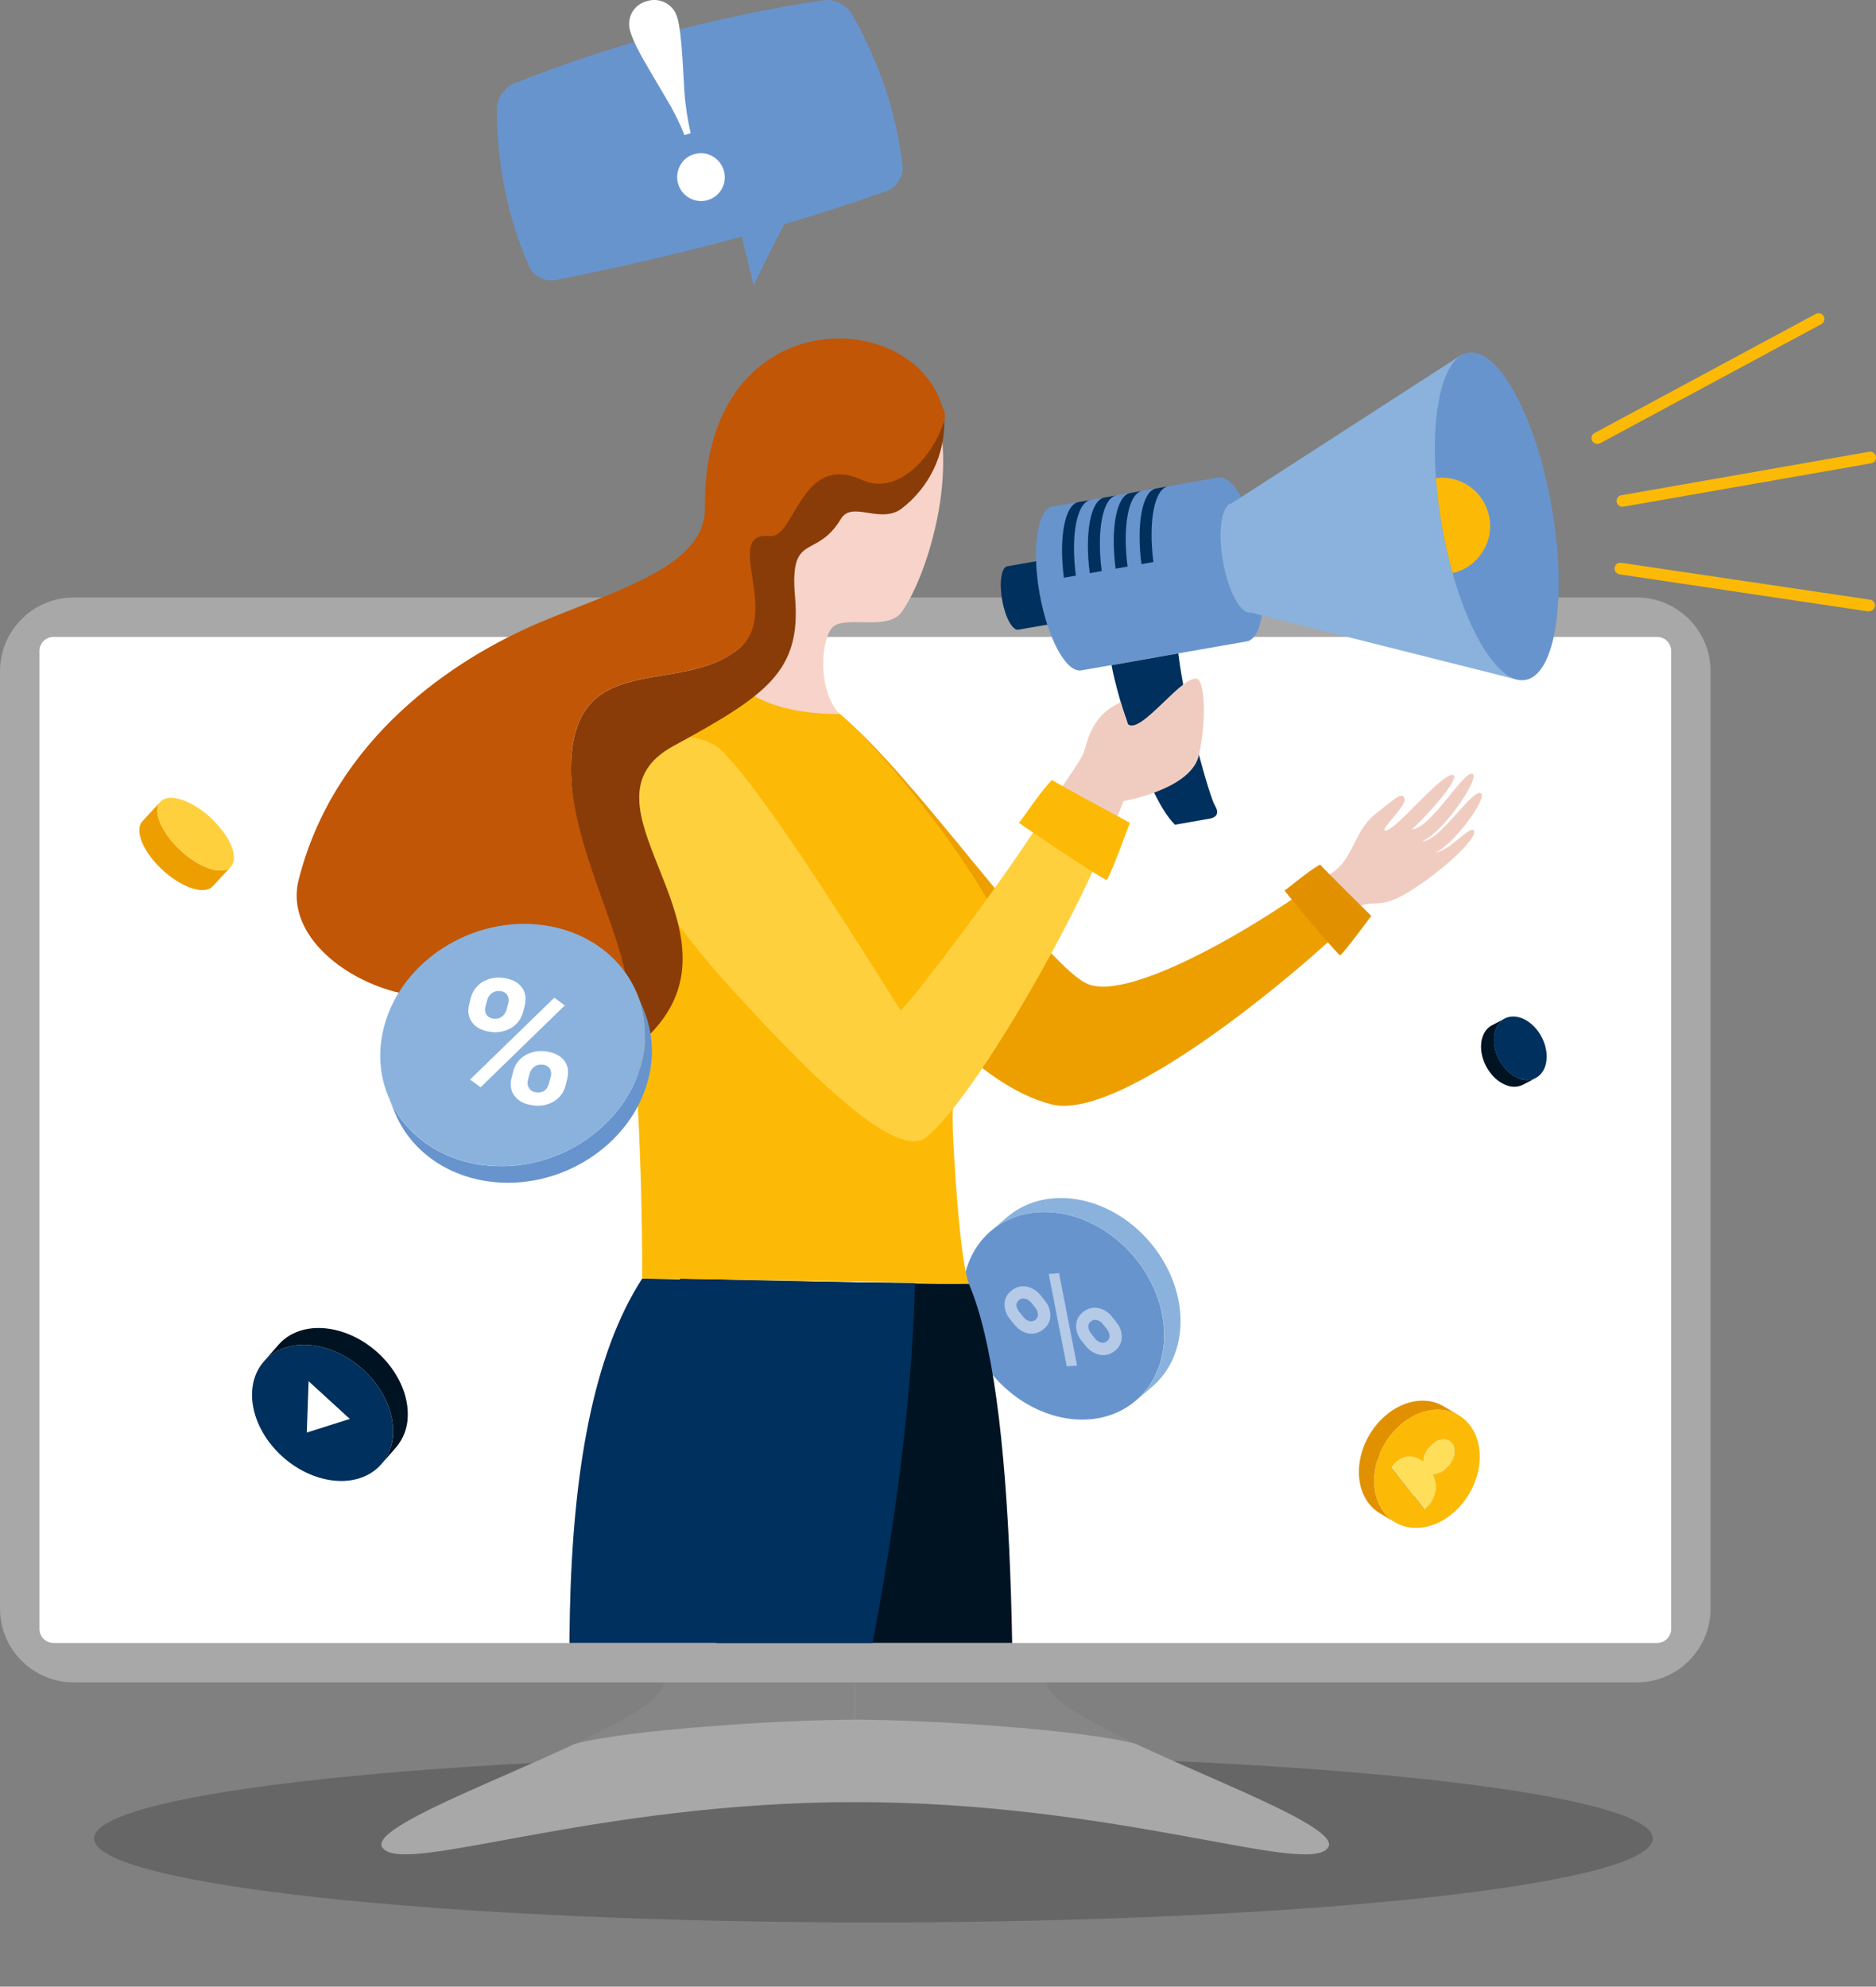 <svg xmlns="http://www.w3.org/2000/svg" xmlns:xlink="http://www.w3.org/1999/xlink" id="Ebene_1" x="0px" y="0px" viewBox="0 0 975.82 1033.41" style="enable-background:new 0 0 975.82 1033.41;" xml:space="preserve">
<rect x="0" y="0" width="975.82" height="1033.41" fill="#808080" stroke="none"/>
<style type="text/css">
	.st0{opacity:0.2;enable-background:new    ;}
	.st1{fill:#A8A8A8;}
	.st2{fill:#FFFFFF;}
	.st3{opacity:0.2;}
	.st4{fill:#6894CE;}
	.st5{opacity:0.5;fill:#FFFFFF;enable-background:new    ;}
	.st6{fill:#8AB2DD;}
	.st7{fill:#00305D;}
	.st8{fill:#001323;}
	.st9{fill:#ED9F00;}
	.st10{fill:#FFD03E;}
	.st11{fill:#423EAF;}
	.st12{fill:#807DFB;}
	.st13{fill:#FCBA06;}
	.st14{fill:#FFDF5A;}
	.st15{fill:#E19100;}
	.st16{clip-path:url(#SVGID_00000014599451217523681690000007742601005507468199_);}
	.st17{fill:#F0CCC0;}
	.st18{fill:#20196F;}
	.st19{fill:#F7D3C9;}
	.st20{fill:#C15606;}
	.st21{fill:#893C07;}
</style>
<g id="Front_percent_symbol">
	<path class="st0" d="M859.68,956.34c0-24.11-181.51-43.66-405.41-43.66S48.91,932.23,48.91,956.34S230.37,1000,454.27,1000   S859.68,980.46,859.68,956.34z"></path>
	<path class="st1" d="M38.39,310.8h812.99c21.2,0,38.39,17.19,38.39,38.39v487.56c0,21.2-17.19,38.39-38.39,38.39H38.39   C17.19,875.14,0,857.95,0,836.75V349.19C0,327.99,17.19,310.8,38.39,310.8z"></path>
	<path class="st2" d="M20.51,847.31V338.63c0-4.05,3.28-7.33,7.33-7.33h834.1c4.05,0,7.33,3.28,7.33,7.33v508.68   c0,4.05-3.28,7.33-7.33,7.33H27.84C23.79,854.64,20.51,851.36,20.51,847.31z"></path>
	<path class="st1" d="M544.33,875.14h-198.9c0,23-156.83,70.48-146.58,85.85s108.66-23.57,246-23.57s235.79,39,246,23.57   S544.33,898.12,544.33,875.14z"></path>
	<g class="st3">
		<path d="M298.91,907.14L298.91,907.14c28-7.48,108.54-12.6,145.94-12.6v-19.4h-99.42C345.43,883.48,324.77,895.05,298.91,907.14z"></path>
		<path d="M544.33,875.14h-99.42v19.4c37.4,0,117.9,5.12,145.95,12.6l0,0C565,895.05,544.33,883.48,544.33,875.14z"></path>
	</g>
	<path class="st4" d="M591.1,655.16c-20-25-53.15-32.27-74.14-16.09c-20.99,16.18-21.8,49.59-1.84,74.65   c19.96,25.06,53.17,32.28,74.14,16.11S611.07,680.23,591.1,655.16z"></path>
	<path class="st5" d="M534.82,693.59c-2.77-0.5-5.3-2.19-7.59-5.06l-1.72-2.16c-1.98-2.27-3.05-5.19-3-8.2   c0.13-2.77,1.52-5.32,3.78-6.92c2.17-1.81,5.04-2.54,7.81-2c3.01,0.68,5.67,2.44,7.48,4.94l1.78,2.23c2.01,2.27,3.08,5.22,3,8.25   c-0.13,2.76-1.52,5.3-3.77,6.9C540.43,693.37,537.58,694.11,534.82,693.59z M530.4,682.65l1.83,2.3c0.78,1.08,1.89,1.87,3.17,2.25   c1.1,0.32,2.28,0.08,3.17-0.64c0.89-0.67,1.4-1.74,1.34-2.86c-0.08-1.36-0.63-2.65-1.54-3.66l-1.81-2.27   c-0.79-1.05-1.91-1.81-3.17-2.16c-1.1-0.34-2.3-0.13-3.22,0.57c-2.04,1.58-1.97,3.74,0.2,6.47"></path>
	<path class="st6" d="M515.38,640.35l8.53-7.25c0.51-0.44,1-0.87,1.57-1.28c21-16.18,54.18-9,74.14,16.09   c19.45,24.43,19.18,56.78-0.26,73.39l-8.48,7.25c19.44-16.61,19.71-49,0.26-73.39c-20-25-53.15-32.27-74.14-16.09   C516.42,639.48,515.91,639.91,515.38,640.35z"></path>
	<polygon class="st5" points="560.24,710.32 554.88,710.77 545.51,662.7 550.88,662.25  "></polygon>
	<path class="st5" d="M559.72,689.29c0.15-2.75,1.54-5.29,3.78-6.9c2.16-1.79,5-2.52,7.76-2c3.04,0.69,5.72,2.46,7.54,5l1.71,2.15   c1.99,2.27,3.06,5.2,3,8.22c-0.08,2.79-1.46,5.38-3.73,7c-2.16,1.79-5.01,2.52-7.77,2c-3.04-0.7-5.73-2.47-7.56-5l-1.73-2.18   C560.71,695.29,559.64,692.33,559.72,689.29z M570.6,686.68c-1.09-0.3-2.27-0.06-3.15,0.66c-0.92,0.65-1.44,1.73-1.37,2.85   c0.12,1.35,0.66,2.62,1.56,3.63l1.79,2.24c0.78,1.09,1.89,1.9,3.17,2.31c1.1,0.31,2.29,0.07,3.18-0.66   c0.9-0.65,1.42-1.72,1.37-2.83c-0.1-1.39-0.66-2.7-1.59-3.74l-1.76-2.2C573.02,687.85,571.89,687.05,570.6,686.68"></path>
	<path class="st4" d="M428.69,0.1c-55.3,8.2-109.47,22.75-161.44,43.37c-4.81,2-8.87,8-8.85,13.35c0.11,27.89,5.58,56.5,17,82.05   c2.07,4.78,8.35,7.81,13.75,6.78c32.53-6.43,64.66-13.93,96.68-22.57c2.53,10.17,3.77,15.27,6.2,25.47   c5.88-12.57,9.16-19,15.86-31.83c17.82-5.33,35.51-11.08,53.06-17.23c5.19-1.82,9.1-7.59,8.5-12.76   c-2.92-27.83-12.54-55.33-26.42-79.52C440.38,2.59,433.84-0.6,428.69,0.1z"></path>
	<path class="st2" d="M359.26,69.27l-3.21,1c-2.65-6.63-5.85-13.03-9.57-19.13l-8.7-14.76c-5.25-8.85-8.5-15.35-9.76-19.49   c-1.18-3.31-0.98-6.95,0.57-10.1c1.6-3.03,4.4-5.26,7.71-6.14c6.49-2.21,13.55,1.25,15.76,7.75c0.09,0.26,0.17,0.51,0.24,0.77   c1.14,3.7,2.05,10.99,2.73,21.88l1,17.13C356.56,55.28,357.64,62.33,359.26,69.27z M360.97,80.27c3.13-1.02,6.55-0.69,9.43,0.9   c6.04,3.25,8.36,10.74,5.2,16.83c-3.2,6.04-10.69,8.35-16.73,5.15c-2.91-1.54-5.08-4.17-6.05-7.32c-1.02-3.15-0.72-6.57,0.84-9.49   c1.47-2.98,4.12-5.2,7.31-6.12V80.27z"></path>
	<path class="st7" d="M168.98,701.15c20.24,5.8,36.11,25.64,35.44,44.31s-17.61,29.12-37.86,23.31s-36.11-25.64-35.44-44.33   S148.73,695.35,168.98,701.15z"></path>
	<path class="st8" d="M176.65,692.39c-13.17-3.78-25-0.68-31.76,7.09l-7.67,8.76c6.8-7.77,18.58-10.87,31.76-7.09   c20.24,5.8,36.11,25.64,35.44,44.31c-0.08,5.95-2.24,11.69-6.1,16.22l7.67-8.76c3.86-4.53,6.02-10.27,6.11-16.22   C212.76,718,196.91,698.19,176.65,692.39z"></path>
	<polygon class="st2" points="160.53,718.48 181.97,738.1 159.58,745.16  "></polygon>
	<path class="st8" d="M798.91,560.72l-6.72,3.53c-2.49,1.23-5.38,1.41-8,0.49c-7.6-2.39-13.79-11.46-13.82-20.27   c0-5.31,2.21-9.31,5.65-11.12l6.73-3.53c-3.45,1.81-5.68,5.8-5.66,11.12c0,8.8,6.22,17.88,13.83,20.27   C793.54,562.12,796.42,561.95,798.91,560.72z"></path>
	<path class="st7" d="M804.53,549.58c0,8.8-6.11,14-13.7,11.63s-13.8-11.47-13.83-20.27s6.11-14,13.72-11.61   S804.5,540.77,804.53,549.58z"></path>
	<path class="st9" d="M120.1,450.82L110.7,461c-0.97,1-2.24,1.65-3.61,1.85c-7.42,1.34-20-6-28.14-16.32   c-6.42-8.19-8.11-15.84-4.87-19.35l9.4-10.18c-3.24,3.51-1.55,11.16,4.87,19.36c8.11,10.34,20.71,17.66,28.14,16.31   C117.86,452.47,119.13,451.82,120.1,450.82z"></path>
	<path class="st10" d="M115.23,431.49c8.11,10.34,8.67,19.84,1.26,21.18s-20-6-28.14-16.31s-8.68-19.86-1.26-21.21   S107.11,421.12,115.23,431.49z"></path>
	<g>
		<path class="st11" d="M743.7,759.7l7.92,4.68l0,0l-7.93-4.68H743.7z"></path>
		<path class="st11" d="M743.61,759.77l0.07-0.06l7.93,4.68l-0.07,0.06L743.61,759.77z"></path>
		<path class="st11" d="M740.91,785.12l-7.93-4.69c5.75-4.23,7.59-12,4.34-18.36l7.93,4.68    C748.5,773.11,746.66,780.89,740.91,785.12z"></path>
		<path class="st11" d="M743.61,759.77l7.93,4.68c-1.66,1.62-3.93,2.45-6.25,2.3l-7.93-4.68    C739.68,762.22,741.95,761.39,743.61,759.77z"></path>
		<path class="st11" d="M747.44,745.94c-0.41-0.53-0.91-0.98-1.49-1.32l7.96,4.68c0.58,0.34,1.08,0.79,1.49,1.32    c2.39,3.06,1.56,8.35-1.84,11.85l-1.91,1.91l-7.92-4.68l1.9-1.91C749,754.29,749.83,749,747.44,745.94z"></path>
		<path class="st12" d="M745.91,744.62l8,4.68c-2.54-1.49-6.2-0.74-9,2.12l-7.93-4.69C739.75,743.88,743.41,743.12,745.91,744.62z"></path>
		<polygon class="st12" points="743.01,753.39 735.08,748.71 736.97,746.74 744.9,751.42   "></polygon>
		<path class="st12" d="M740.27,760.34l-7.93-4.68c0.08-2.56,1.05-5.02,2.74-6.95l7.93,4.68    C741.31,755.32,740.34,757.77,740.27,760.34z"></path>
		<path class="st11" d="M730.85,754.53l7.93,4.68c0.54,0.31,1.04,0.69,1.49,1.13l-7.93-4.68    C731.9,755.22,731.39,754.84,730.85,754.53z"></path>
		<path class="st12" d="M740.91,785.12l-7.93-4.69l-8.54-10.93l-8.53-10.93l7.92,4.68l8.54,10.93    C732.74,774.61,739.2,782.87,740.91,785.12z"></path>
		<path class="st12" d="M730.85,754.53l7.93,4.68c-3.19-1.88-9.93-3.52-14.92,4l-7.95-4.64C720.91,751,727.66,752.65,730.85,754.53z    "></path>
		<path class="st13" d="M764.46,741.22c8.91,11.4,6.19,30.85-6.09,43.45s-29.46,13.56-38.36,2.16s-6.18-30.86,6.1-43.46    S755.55,729.82,764.46,741.22z M740.91,785.12c5.75-4.23,7.59-12.01,4.34-18.37c2.35,0.15,4.65-0.71,6.32-2.36l1.92-1.92    c3.4-3.5,4.23-8.79,1.84-11.85s-7.08-2.68-10.47,0.8l-1.91,2c-1.69,1.95-2.65,4.42-2.72,7c-1.79-1.92-10.37-6.23-16.41,2.91    l8.54,10.93c0.34,0.43,6.8,8.69,8.55,10.94L740.91,785.12z"></path>
		<path class="st14" d="M755.37,750.62c2.39,3.06,1.56,8.35-1.84,11.85l-1.84,1.86c-1.69,1.68-4.02,2.56-6.4,2.42    c3.24,6.37,1.38,14.15-4.38,18.37c-1.75-2.25-8.21-10.51-8.55-10.94l-8.45-10.93c6-9.14,14.62-4.83,16.41-2.91    c0.06-2.58,1.03-5.06,2.74-7l1.89-2C748.29,747.94,752.99,747.57,755.37,750.62z"></path>
		<path class="st15" d="M725.77,791.93l-7.93-4.69c-2.22-1.32-4.18-3.05-5.76-5.09c-8.92-11.41-6.18-30.86,6.1-43.46    c10-10.24,23.2-12.79,32.58-7.25l7.93,4.68c-9.38-5.54-22.6-3-32.58,7.25c-12.28,12.6-15,32-6.1,43.46    C721.59,788.88,723.55,790.61,725.77,791.93z"></path>
	</g>
	<g>
		<defs>
			<rect id="SVGID_1_" x="43.08" y="150.44" width="797.58" height="704.19"></rect>
		</defs>
		<clipPath id="SVGID_00000107580422970196794110000001504265408344704957_">
			<use xlink:href="#SVGID_1_" style="overflow:visible;"></use>
		</clipPath>
		<g style="clip-path:url(#SVGID_00000107580422970196794110000001504265408344704957_);">
			<path class="st9" d="M436.66,371.43c37.14,29.58,105.6,129,128.4,140.09c22.44,11,96.49-34.24,125.07-56.78     c5.45,6.67,11.57,12.75,18.27,18.17c-14.65,17-122,111.66-161.46,101.57s-74.24-57.14-105.86-88S436.66,371.43,436.66,371.43z"></path>
			<path class="st17" d="M689.68,455.82c14.63-6.83,13.42-22.53,25.69-32.35s13.93-11.41,15.3-8.05s-13.32,16.58-10.17,16.7     c5.41,0.21,30.15-31.11,35.42-28.9c3.64,1.53-12.87,20.41-21.5,28.19c10-0.21,28.26-33.05,31.91-28.51     c2.45,3-15.5,30.22-26.61,34.74c9.35,0,26.24-27.76,30.66-25c3.57,2.19-13.88,26.54-23.9,31c8.46-1.65,18-14.4,20.16-11.64     c2.66,3.41-16.49,21.47-34.64,32.41c-14.34,8.64-16.36,3.35-26.27,7.39C695.91,465.72,689.68,455.82,689.68,455.82z"></path>
			<path class="st15" d="M713.28,476.42c0,0-25.17-24.84-26.59-26.7c-6.41,3.43-17.95,13.53-18.58,13.45     c4,5.28,27.86,33.65,29,33.79C699.84,494.69,713.28,476.42,713.28,476.42z"></path>
			<path class="st18" d="M487.54,1446.66c-5.46,0-12.25,6-13.11,12.47h-10c-5.99-11.63-7.59-25.02-4.52-37.73     c3.25-13.36,6.68-10.15,10.16-6.69c7.91,6.44,40.22,8.56,42.75-2.3c8.34,1.25,94.18,26,94.18,33.89     c0,12.86-10.08,12.83-16.95,12.83C508.8,1459.13,519.55,1454.14,487.54,1446.66z"></path>
			<path class="st17" d="M503.99,1398.78c-2.78-12.24-38.18-21.42-36.34,0c0.48,4.63-0.15,9.3-1.84,13.63l0,0     c7.93,6.44,81.86,29.29,94.05,13.43C551.35,1421.29,503.99,1411.75,503.99,1398.78z"></path>
			<path class="st18" d="M291.64,1446.66c-5.46,0-12.25,6-13.11,12.47h-10c-6.02-11.61-7.66-25.01-4.62-37.73     c3.26-13.36,6.69-10.15,10.16-6.69c7.92,6.44,40.22,8.56,42.76-2.3c8.33,1.25,94.18,26,94.18,33.89     c0,12.86-10.09,12.83-16.95,12.83C312.91,1459.13,323.65,1454.14,291.64,1446.66z"></path>
			<path class="st17" d="M308.09,1398.78c-2.78-12.24-38.18-21.42-36.34,0c0.49,4.63-0.15,9.3-1.85,13.63l0,0     c7.93,6.44,81.86,29.29,94.05,13.43C355.45,1421.29,308.09,1411.75,308.09,1398.78z"></path>
			<path class="st8" d="M353.74,665.07c-8.34,130.84,43,293.44,87.39,419.37c-30.51,102.53,7.8,220.45,24,314.34h41.68     c0.29-104.76,46.77-615.59-2.81-730.9C469.42,667.88,353.74,665.07,353.74,665.07z"></path>
			<path class="st7" d="M334.05,665.07c-51.79,79.85-40.74,247.14-23.52,410.83c-58.62,103.74-37.42,262-40.62,322.88h41.73     c23.45-74.18,36.75-135.44,78.27-286.88c14.49-52.87,81.77-268.64,86-444.59C440.84,667.31,334.05,665.07,334.05,665.07z"></path>
			<path class="st13" d="M334.05,665.07c0-68.08-3.72-136.59-13.65-219.67c-3.73-31.06,10.26-86,38.95-92.87     c28.09-6.88,57.77,0.71,79.11,20.23c32.34,28.95,86.82,103.8,84.11,118.86c-4.95,27.6-30.26,36.21-26.72,102     s8.15,74.22,8.15,74.22S367.34,665.07,334.05,665.07z"></path>
		</g>
	</g>
	<path class="st7" d="M523.91,294.58c-3.05,0.54-4.23,8.35-2.64,17.46s5.37,16,8.42,15.51l17.3-3l-5.77-33L523.91,294.58z"></path>
	<path class="st4" d="M633.65,248.42l-86.09,15.09c-7.9,1.38-11,21.58-6.83,45.11s13.87,41.48,21.76,40.09l86.1-15.09   c7.89-1.38,11-21.58,6.83-45.11S641.55,247,633.65,248.42z"></path>
	<path class="st6" d="M640.67,261.8c-5.27,0.92-7.31,14.4-4.56,30.1s9.25,27.67,14.52,26.75l138.56,34.89l-28.17-169.46   L640.67,261.8z"></path>
	<path class="st4" d="M750,273.61c-8.24-47-2.14-87.36,13.63-90.12s35.24,33.1,43.47,80.1s2.14,87.35-13.63,90.12   S758.24,320.61,750,273.61z"></path>
	<path class="st13" d="M746.91,248.67c0.62,8.36,1.66,16.68,3.11,24.94c1.44,8.26,3.29,16.43,5.56,24.5   c13.53-3.09,21.99-16.57,18.9-30.1C771.61,255.45,759.7,247.1,746.91,248.67z"></path>
	<path class="st7" d="M559.62,299.43c-2.71-21,0.44-38.11,7.68-39.38l-6.23,1.09c-7.24,1.27-10.39,18.39-7.68,39.38L559.62,299.43z"></path>
	<path class="st7" d="M573.07,297.07c-2.71-21,0.44-38.11,7.68-39.38l-6.23,1.09c-7.24,1.27-10.39,18.39-7.68,39.38L573.07,297.07z"></path>
	<path class="st7" d="M586.52,294.71c-2.72-21,0.43-38.11,7.68-39.38l-6.23,1.1c-7.25,1.27-10.4,18.38-7.68,39.37L586.52,294.71z"></path>
	<path class="st7" d="M599.96,292.35c-2.71-21,0.44-38.1,7.69-39.38l-6.23,1.1c-7.25,1.27-10.4,18.39-7.69,39.38L599.96,292.35z"></path>
	<path class="st7" d="M578.18,346c2.73,15.55,18.63,69.12,33,83l18-3.16c3-0.53,5.48-2.35,2.81-6.73s-15.01-46.77-19.08-79.23   L578.18,346z"></path>
	<path class="st17" d="M584.37,416.71c0,0,35.3-6,39.24-23.88c4.46-20.22,2.49-37.78-0.46-39.49c-7-4.07-29.69,29.23-36.41,23.36   c-0.88-3.21-2.89-8.09-3.75-11.48c-4.52,2.55-14.22,6.26-18.66,24.32c-2.16,8.81-17.76,23.44-37.13,64.33l16.51,22.73   C573.26,450.45,584.37,416.71,584.37,416.71z"></path>
	<path class="st10" d="M551.53,409.63c-13.73,27.37-75.7,109.65-83.08,116c-26-41.15-70.72-112.85-92.8-134.93   c-21.14-21.14-112-3.77,7,126c29,31.62,82.81,89.25,99.4,74.64c26.13-21.09,85.22-126.45,97.24-165.43L551.53,409.63z"></path>
	<path class="st13" d="M587.7,428c0,0-38.19-20.57-40.5-22.28c-6.36,6.25-16.47,22.12-17.24,22.25c6.51,4.84,44.4,30,45.76,29.78   C578.19,454.11,587.7,428,587.7,428z"></path>
	<path class="st13" d="M844.17,263.57c-1.66,0.14-3.12-1.08-3.26-2.74s1.08-3.12,2.74-3.26L972.28,235c1.66-0.28,3.22,0.84,3.5,2.5   s-0.84,3.22-2.5,3.5l-128.59,22.52C844.52,263.56,844.34,263.57,844.17,263.57z"></path>
	<path class="st13" d="M830.96,230.9c-1.66,0.06-3.05-1.23-3.11-2.88c-0.05-1.18,0.61-2.29,1.67-2.81l115-61.94   c1.47-0.79,3.3-0.24,4.1,1.23c0.79,1.47,0.24,3.3-1.23,4.1l-115,61.94C831.95,230.77,831.46,230.9,830.96,230.9z"></path>
	<path class="st13" d="M972.03,318c-0.15,0.01-0.29,0.01-0.44,0l-129.18-19.24c-1.66-0.25-2.8-1.79-2.55-3.45s1.79-2.8,3.45-2.55   l129.17,19.15c1.66,0.12,2.9,1.56,2.78,3.22c-0.12,1.66-1.56,2.9-3.22,2.78V318z"></path>
	<path class="st19" d="M436.66,371.43c-11.61-12.79-9.74-38.36-3.72-45s28.9,2.13,36.13-8.13c9.75-13.85,19-42.1,21-66.26   c2.87-35.32-4.76-60.37-44-62.88c-31.14-2-56.24,17.86-61.89,49.5c-6.3,35.31,7.17,73.82,3.16,85.83s-13.79,14.94-13.79,14.94   S378.27,371.43,436.66,371.43z"></path>
	<path class="st20" d="M366.68,264.26c0.4,30.57-46.71,42.9-86.28,59.7C236.51,342.59,173.91,383.77,155.26,458   c-8.23,34.52,39.6,63,73.75,60.33c33.26-2.64,33.9,16.57,58.72,26.53c91.32,15.21,9.13-81,9.31-144.92s57-37,87.7-62.87   c21.52-18.14,5.78-35,20.63-55.43c13-17.83,26-24.5,47.74-25.6c20.2-1,33.17-17.58,37.67-35.51c1-4,1.24-5.4-0.76-9.26   C474,158.18,365.28,157.19,366.68,264.26z"></path>
	<path class="st21" d="M448.41,249.68c-31.85-14.68-34.92,30.54-47.84,29.18c-25.23-2.66,5.75,40.05-15.82,58.21   C354,363,297.28,336,297.03,400s73.17,148.29-9.5,144.82c21.67,7.59,38.92,8.61,55.81-12.8c42.07-53.36-46.62-114.75,6.89-143.93   c48.43-26.42,66.67-38.78,63.32-77.48c-3-34.58,10.76-18.92,23.88-40.73c5.8-9.65,20.68,3.09,31.73-5.46   c14.21-10.94,22.39-27.98,22.05-45.91C485.91,236.89,467.14,258.3,448.41,249.68z"></path>
	<path class="st4" d="M331.53,517.22l3.52,8.63c4.57,11.38,5.31,23.95,2.1,35.79c-8.94,34.4-46.18,58.09-83.16,52.89   c-23.4-3.29-41.1-17.35-48.67-35.94L201.8,570c7.58,18.6,25.27,32.66,48.68,35.95c37,5.19,74.21-18.49,83.15-52.9   C336.85,541.2,336.11,528.62,331.53,517.22z"></path>
	<path class="st6" d="M282.91,481.28c-37-5.2-74.24,18.49-83.18,52.91s13.78,66.52,50.78,71.72s74.21-18.49,83.15-52.9   S319.85,486.48,282.91,481.28z"></path>
	<path class="st2" d="M265.91,534.71c-3.32,1.94-7.21,2.64-11,2c-4.21-0.59-7.31-2.2-9.31-4.84s-2.5-5.89-1.49-9.75l0.76-2.93   c0.85-3.54,3.09-6.59,6.21-8.45c3.31-1.96,7.21-2.66,11-2c4.23,0.59,7.34,2.2,9.33,4.83c1.99,2.63,2.47,5.9,1.46,9.79l-0.77,3   C271.25,529.86,269.01,532.87,265.91,534.71z M252.54,523.59c-0.46,1.41-0.28,2.96,0.49,4.23c0.85,1.19,2.18,1.95,3.64,2.07   c1.53,0.26,3.09-0.1,4.35-1c1.29-0.95,2.19-2.34,2.53-3.9l0.8-3.08c0.46-1.41,0.31-2.95-0.41-4.24c-0.82-1.23-2.17-2.01-3.64-2.1   c-1.52-0.25-3.08,0.09-4.35,0.95c-1.34,0.96-2.27,2.39-2.61,4l-0.8,3.05"></path>
	<polygon class="st2" points="288.33,518.98 293.77,523 249.97,565.59 244.51,561.57  "></polygon>
	<path class="st2" d="M293.5,551.73c2,2.6,2.51,5.88,1.48,9.81l-0.77,3c-0.83,3.52-3.05,6.55-6.15,8.41   c-3.33,1.97-7.25,2.68-11.06,2c-4.26-0.6-7.38-2.22-9.37-4.87s-2.48-5.86-1.49-9.63l0.79-3.06c0.84-3.55,3.1-6.6,6.25-8.44   c3.32-1.93,7.21-2.64,11-2C288.4,547.52,291.51,549.12,293.5,551.73z M285.64,563.28l0.82-3.15c0.47-1.41,0.3-2.95-0.45-4.23   c-0.83-1.2-2.16-1.96-3.62-2.08c-1.54-0.24-3.12,0.12-4.4,1c-1.32,0.94-2.23,2.35-2.57,3.93l-0.81,3.11   c-0.42,1.4-0.21,2.91,0.58,4.14c0.79,1.24,2.11,2.04,3.57,2.18c3.61,0.51,5.9-1.11,6.88-4.86"></path>
</g>
</svg>